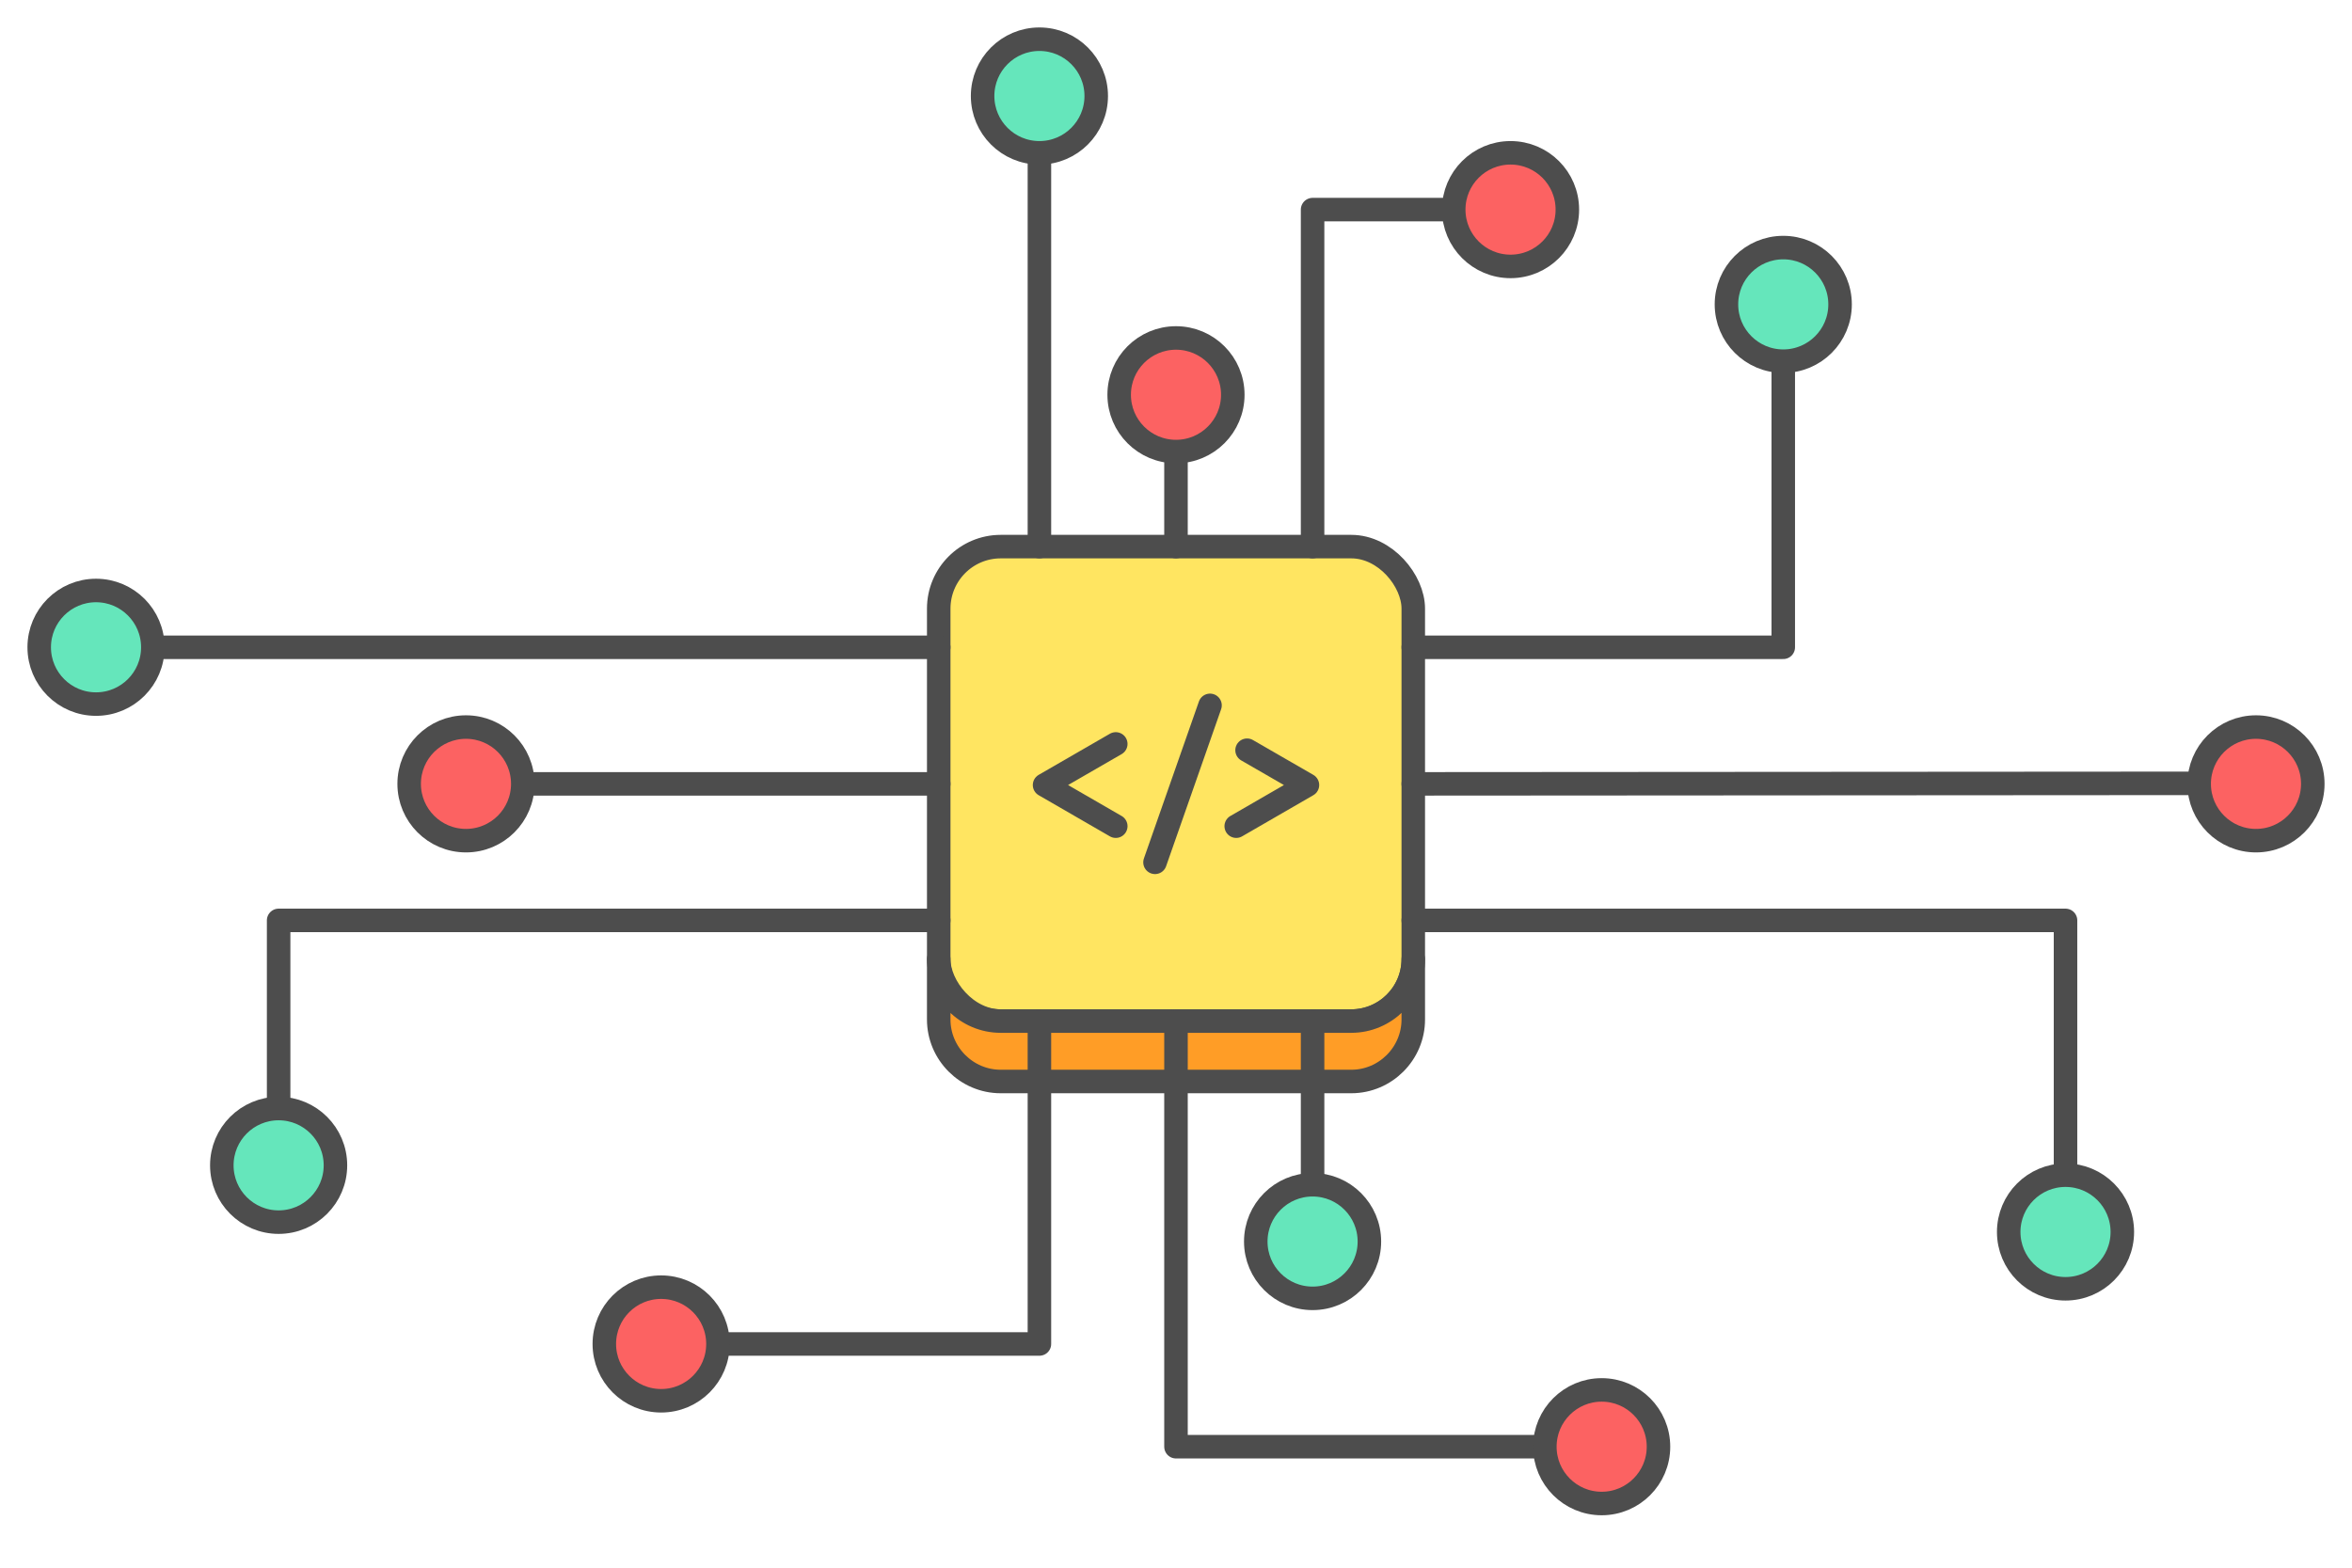 <?xml version="1.0" encoding="UTF-8"?>
<!DOCTYPE svg PUBLIC "-//W3C//DTD SVG 1.1//EN" "http://www.w3.org/Graphics/SVG/1.1/DTD/svg11.dtd">
<!-- Creator: CorelDRAW 2018 (64-Bit) -->
<svg xmlns="http://www.w3.org/2000/svg" xml:space="preserve" width="300px" height="200px" version="1.1" style="shape-rendering:geometricPrecision; text-rendering:geometricPrecision; image-rendering:optimizeQuality; fill-rule:evenodd; clip-rule:evenodd"
viewBox="0 0 7402.1 4934.7"
 xmlns:xlink="http://www.w3.org/1999/xlink">
 <defs>
  <style type="text/css">
   <![CDATA[
    .str0 {stroke:#4D4D4D;stroke-width:74;stroke-linecap:round;stroke-linejoin:round;stroke-miterlimit:2.613}
    .fil0 {fill:none}
    .fil5 {fill:#65E6BB}
    .fil3 {fill:#65E6BB}
    .fil4 {fill:#FC6262}
    .fil2 {fill:#FF9D26}
    .fil1 {fill:#FFE561}
   ]]>
  </style>
 </defs>
 <g id="Layer_x0020_1">
  <g id="_2884849135872">
   <rect class="fil0" width="7402.1" height="4934.7"/>
   <rect class="fil1 str0" x="2954.3" y="1720.6" width="1493.5" height="1493.5" rx="195.2" ry="195.2"/>
   <path class="fil2 str0" d="M4447.8 3019l0 190.1c0,107.3 -87.8,195.2 -195.2,195.2l-1103.2 0c-107.3,0 -195.1,-87.9 -195.1,-195.2l0 -190.1c0,107.3 87.8,195.1 195.1,195.1l1103.2 0c107.4,0 195.2,-87.8 195.2,-195.1z"/>
   <polyline class="fil0 str0" points="3511.5,2341.7 3287.4,2471.1 3511.5,2600.6 "/>
   <polyline class="fil0 str0" points="3924.7,2361.5 4114.7,2471.1 3890.6,2600.6 "/>
   <line class="fil0 str0" x1="3808.1" y1="2220.3" x2="3635" y2= "2714.4" />
   <polyline class="fil0 str0" points="4447.8,2037.5 5612.2,2037.5 5612.2,1136.9 "/>
   <polyline class="fil0 str0" points="2954.3,2897.2 876.9,2897.2 876.9,3489.4 "/>
   <line class="fil0 str0" x1="4130.9" y1="3214.1" x2="4130.9" y2= "3729.3" />
   <polyline class="fil0 str0" points="4130.9,1720.6 4130.9,659.8 4575.1,659.8 "/>
   <line class="fil0 str0" x1="4447.8" y1="2467.4" x2="6921.1" y2= "2465.8" />
   <line class="fil0 str0" x1="2954.3" y1="2467.4" x2="1645.3" y2= "2467.4" />
   <polyline class="fil0 str0" points="3701,3214.1 3701,4553.9 4861.9,4553.9 "/>
   <line class="fil0 str0" x1="3701" y1="1720.6" x2="3701" y2= "1421.4" />
   <polyline class="fil0 str0" points="4447.8,2897.2 6500.5,2897.2 6500.5,3699.1 "/>
   <line class="fil0 str0" x1="2954.3" y1="2037.5" x2="481" y2= "2037.5" />
   <polyline class="fil0 str0" points="3271.2,3214.1 3271.2,4230.5 2259.5,4230.5 "/>
   <line class="fil0 str0" x1="3271.2" y1="1720.6" x2="3271.2" y2= "481" />
   <circle class="fil3 str0" cx="302.2" cy="2037.5" r="178.8"/>
   <circle class="fil4 str0" cx="1466.5" cy="2467.4" r="178.8"/>
   <circle class="fil3 str0" cx="876.9" cy="3668.2" r="178.8"/>
   <circle class="fil4 str0" cx="2080.7" cy="4230.5" r="178.8"/>
   <circle class="fil4 str0" cx="5040.7" cy="4553.9" r="178.8"/>
   <circle class="fil3 str0" cx="4130.9" cy="3908.1" r="178.8"/>
   <circle class="fil3 str0" cx="6500.5" cy="3878" r="178.8"/>
   <circle class="fil4 str0" cx="7099.9" cy="2467.4" r="178.8"/>
   <circle class="fil3 str0" cx="5612.2" cy="958.1" r="178.8"/>
   <circle class="fil4 str0" cx="4753.9" cy="659.8" r="178.8"/>
   <circle class="fil5 str0" cx="3271.2" cy="302.2" r="178.8"/>
   <circle class="fil4 str0" cx="3701" cy="1242.6" r="178.8"/>
  </g>
 </g>
</svg>
